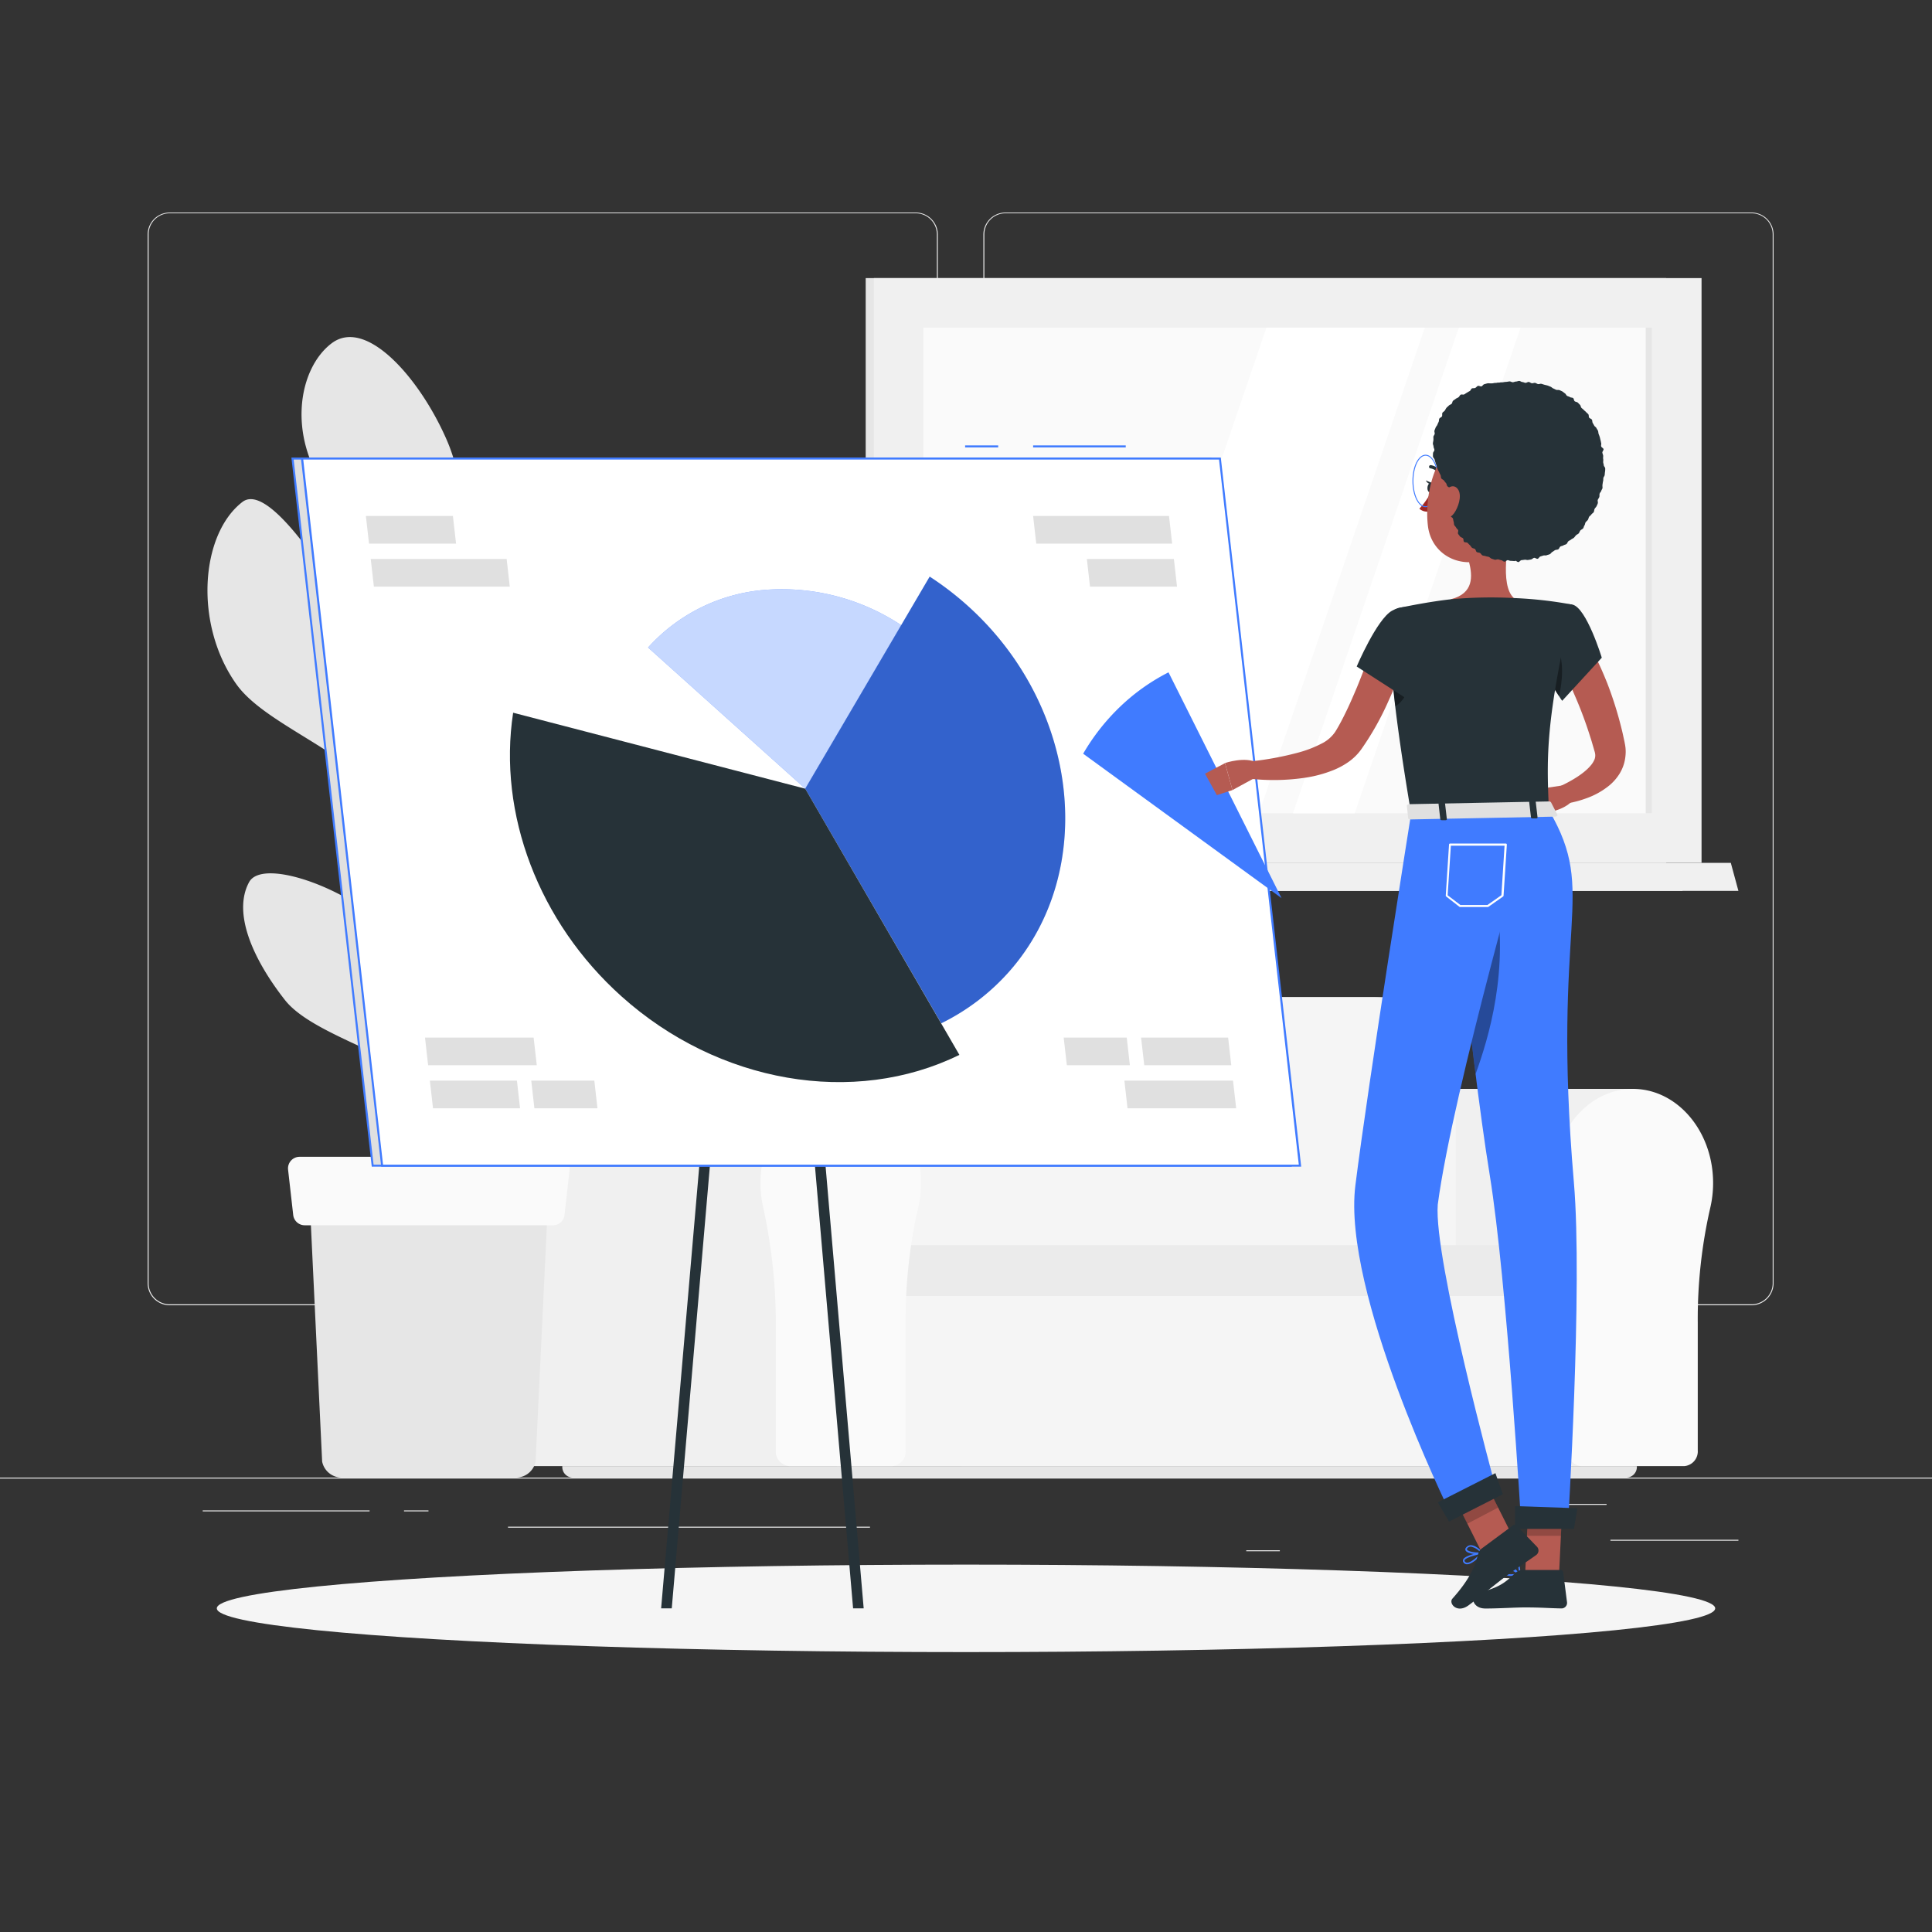 <svg xmlns="http://www.w3.org/2000/svg" viewBox="0 0 500 500"><rect x="0" y="0" width="500" height="500" fill="#333333" stroke="none"/><g id="freepik--background-complete--inject-9"><rect y="382.4" width="500" height="0.25" style="fill:#ebebeb"></rect><rect x="416.78" y="398.49" width="33.12" height="0.25" style="fill:#ebebeb"></rect><rect x="322.53" y="401.21" width="8.69" height="0.25" style="fill:#ebebeb"></rect><rect x="396.59" y="389.21" width="19.19" height="0.25" style="fill:#ebebeb"></rect><rect x="52.46" y="390.89" width="43.19" height="0.25" style="fill:#ebebeb"></rect><rect x="104.56" y="390.89" width="6.33" height="0.25" style="fill:#ebebeb"></rect><rect x="131.47" y="395.11" width="93.68" height="0.25" style="fill:#ebebeb"></rect><path d="M237,337.8H43.91a5.71,5.71,0,0,1-5.7-5.71V60.66A5.71,5.71,0,0,1,43.91,55H237a5.71,5.71,0,0,1,5.71,5.71V332.09A5.71,5.71,0,0,1,237,337.8ZM43.91,55.2a5.46,5.46,0,0,0-5.45,5.46V332.09a5.46,5.46,0,0,0,5.45,5.46H237a5.47,5.47,0,0,0,5.46-5.46V60.66A5.47,5.47,0,0,0,237,55.2Z" style="fill:#ebebeb"></path><path d="M453.31,337.8H260.21a5.72,5.72,0,0,1-5.71-5.71V60.66A5.72,5.72,0,0,1,260.21,55h193.1A5.71,5.71,0,0,1,459,60.66V332.09A5.71,5.71,0,0,1,453.31,337.8ZM260.21,55.2a5.47,5.47,0,0,0-5.46,5.46V332.09a5.47,5.47,0,0,0,5.46,5.46h193.1a5.47,5.47,0,0,0,5.46-5.46V60.66a5.47,5.47,0,0,0-5.46-5.46Z" style="fill:#ebebeb"></path><rect x="224.04" y="71.97" width="207.16" height="151.32" style="fill:#e6e6e6"></rect><rect x="226.17" y="71.97" width="214.19" height="151.32" style="fill:#f0f0f0"></rect><polygon points="431.2 223.3 224.04 223.3 224.04 230.56 435.48 230.56 431.2 223.3" style="fill:#e6e6e6"></polygon><polygon points="447.93 223.3 233.74 223.3 235.71 230.56 449.9 230.56 447.93 223.3" style="fill:#f0f0f0"></polygon><rect x="270.43" y="53.36" width="125.68" height="188.55" transform="translate(480.9 -185.63) rotate(90)" style="fill:#fafafa"></rect><polygon points="284.82 210.47 327.75 84.79 368.74 84.79 325.81 210.47 284.82 210.47" style="fill:#fff"></polygon><polygon points="334.62 210.47 377.54 84.79 393.52 84.79 350.6 210.47 334.62 210.47" style="fill:#fff"></polygon><rect x="363.89" y="146.82" width="125.68" height="1.63" transform="translate(574.36 -279.09) rotate(90)" style="fill:#e6e6e6"></rect><path d="M262.34,281.8h0c-.49,0-1,0-1.46.05-10.29.82-18.62,10.63-19.27,22.7a28.34,28.34,0,0,0,.67,7.93,141.84,141.84,0,0,1,3.25,31.71v31.15a3.82,3.82,0,0,0,3.49,4.08H422.58V281.8Z" style="fill:#f0f0f0"></path><path d="M443.35,306.15c0-14-10.1-25.26-22.23-24.29-10.29.82-18.62,10.63-19.27,22.7a28.34,28.34,0,0,0,.67,7.93,141.84,141.84,0,0,1,3.25,31.71v31.15a3.82,3.82,0,0,0,3.49,4.08h26.63a3.82,3.82,0,0,0,3.49-4.08v-33a129,129,0,0,1,3.22-29.71A28.24,28.24,0,0,0,443.35,306.15Z" style="fill:#fafafa"></path><rect x="216.59" y="324.23" width="177.36" height="55.21" style="fill:#f5f5f5"></rect><path d="M171,258.07H355.59a17,17,0,0,1,17,17v58.47a0,0,0,0,1,0,0H154a0,0,0,0,1,0,0V275.09A17,17,0,0,1,171,258.07Z" style="fill:#e6e6e6"></path><path d="M183.43,258.07H360a16.78,16.78,0,0,1,16.78,16.78v58.7a0,0,0,0,1,0,0H166.65a0,0,0,0,1,0,0v-58.7A16.78,16.78,0,0,1,183.43,258.07Z" style="fill:#f5f5f5"></path><path d="M221.28,322.24H393.9a3.65,3.65,0,0,1,3.65,3.65v5.87a3.65,3.65,0,0,1-3.65,3.65H221.28a1.09,1.09,0,0,1-1.09-1.09v-11A1.09,1.09,0,0,1,221.28,322.24Z" style="fill:#ebebeb"></path><path d="M145.52,379.43h278.1a0,0,0,0,1,0,0v.23a2.74,2.74,0,0,1-2.74,2.74H148.26a2.74,2.74,0,0,1-2.74-2.74v-.23A0,0,0,0,1,145.52,379.43Z" style="fill:#e6e6e6"></path><path d="M146.56,281.8h0c-.48,0-1,0-1.45.05-10.3.82-18.62,10.63-19.27,22.7a28.72,28.72,0,0,0,.66,7.93,141.85,141.85,0,0,1,3.26,31.71v31.15a3.82,3.82,0,0,0,3.49,4.08h84.33V281.8Z" style="fill:#f0f0f0"></path><path d="M238.36,306.15c0-14-10.1-25.26-22.23-24.29-10.3.82-18.62,10.63-19.27,22.7a28.72,28.72,0,0,0,.66,7.93,141.85,141.85,0,0,1,3.26,31.71v31.15a3.82,3.82,0,0,0,3.49,4.08H230.9a3.82,3.82,0,0,0,3.49-4.08v-33a129.54,129.54,0,0,1,3.21-29.71A28.24,28.24,0,0,0,238.36,306.15Z" style="fill:#fafafa"></path><path d="M64.46,228.31c3.64-6.73,27.94,2.44,37.29,13.6a46.18,46.18,0,0,1,11,26c.62-12.15,1.28-25.21,1.88-37.53-1.83-3.08-6-10.17-9-15.78-9.9-18.74-36.1-25.73-44.48-37.56-11-15.5-9.29-38.75,1.58-47.13,9.45-7.28,35.58,42,38.52,47.53,10.14,18.95,12.48,33,13.68,46.62.56-11.57,1.08-22.2,1.46-30.4,1.25-26.74,1.07-35.35.9-38-1.15-1.3-2.5-2.8-3.29-3.61-6.68-6.84-22-15-29.24-24.91-10.58-14.51-7.49-31.86,1.1-38.32,9-6.75,22.89,9.23,29.76,25.05s2.39,31,3.71,44.11c.29,2.58.08,12.37-.42,26,3.45-14.61,9-24.4,18.53-33.51,11.78-11.21,22.23-24.86,31.17-23.09s2.79,19.84-5.27,32.52c-7.18,11.3-39.45,22.55-44.72,31.63-.75,18.41-1.9,41.72-3.08,63.43,3.27-11.21,1.63-12.15,13-29.31,6.76-10.2,32.43-22.77,34.89-15.76s-3,20.26-13,29.54c-8.07,7.48-24.82,7.47-29,12.11-1,1.08-4.26,5.24-6.14,7.62-1.45,26.51-2.92,49.9-3.68,57.88l-1.63.08c.23-2.06,1-15.54,1.91-33.39-3.4-9.49-30.39-15-38.15-24.93C65.61,248.44,60.1,236.38,64.46,228.31Z" style="fill:#e6e6e6"></path><path d="M133.54,382.4H88.45a5.18,5.18,0,0,1-5.08-4.15L80.17,311h61.65l-3.21,67.27A5.18,5.18,0,0,1,133.54,382.4Z" style="fill:#e6e6e6"></path><path d="M143.1,317.1H78.88a3,3,0,0,1-3-2.69l-1.32-11.66a3,3,0,0,1,3-3.37h66.85a3,3,0,0,1,3,3.37l-1.31,11.66A3,3,0,0,1,143.1,317.1Z" style="fill:#fafafa"></path></g><g id="freepik--Shadow--inject-9"><ellipse id="freepik--path--inject-9" cx="250" cy="416.24" rx="193.89" ry="11.32" style="fill:#f5f5f5"></ellipse></g><g id="freepik--Chart--inject-9"><polygon points="171.1 416.24 173.85 416.24 191.61 210.18 188.87 210.18 171.1 416.24" style="fill:#263238"></polygon><polygon points="223.52 416.24 220.78 416.24 203.01 210.18 205.76 210.18 223.52 416.24" style="fill:#263238"></polygon><polygon points="96.45 301.68 334.01 301.68 313.26 118.67 75.7 118.67 96.45 301.68" style="fill:#e0e0e0"></polygon><path d="M334.3,301.94H96.21L75.41,118.41H313.5Zm-237.62-.52h237L313,118.93H76Z" style="fill:#407BFF"></path><rect x="249.77" y="115.27" width="8.56" height="0.52" style="fill:#407BFF"></rect><rect x="267.37" y="115.27" width="23.97" height="0.52" style="fill:#407BFF"></rect><polygon points="98.89 301.68 336.45 301.68 315.71 118.67 78.15 118.67 98.89 301.68" style="fill:#fff"></polygon><path d="M336.75,301.94H98.66L77.86,118.41H315.94Zm-237.62-.52h237L315.48,118.93h-237Z" style="fill:#407BFF"></path><path d="M208.39,204.11l24.84-42.32a56,56,0,0,0-35.17-9.14,45.57,45.57,0,0,0-30.34,14.93Z" style="fill:#407BFF"></path><path d="M208.39,204.11l24.84-42.32a56,56,0,0,0-35.17-9.14,45.57,45.57,0,0,0-30.34,14.93Z" style="fill:#fff;opacity:0.7"></path><path d="M208.39,204.11l35.2,60.72a57,57,0,0,0,17.55-13.35c23-26,18.19-68.75-10.74-94.74a79,79,0,0,0-9.8-7.51Z" style="fill:#407BFF"></path><path d="M208.39,204.11l35.2,60.72a57,57,0,0,0,17.55-13.35c23-26,18.19-68.75-10.74-94.74a79,79,0,0,0-9.8-7.51Z" style="opacity:0.2"></path><path d="M208.39,204.11,132.8,184.45c-4,26.18,6.64,54.2,28,73.37C185.85,280.34,221,286.41,248.29,273Z" style="fill:#263238"></path><polygon points="268.18 140.69 303.35 140.69 302.54 133.53 267.37 133.53 268.18 140.69" style="fill:#e0e0e0"></polygon><polygon points="282.09 151.83 304.61 151.83 303.8 144.67 281.28 144.67 282.09 151.83" style="fill:#e0e0e0"></polygon><polygon points="290.99 279.66 319.1 279.66 319.92 286.82 291.8 286.82 290.99 279.66" style="fill:#e0e0e0"></polygon><polygon points="295.31 268.52 317.84 268.52 318.65 275.68 296.13 275.68 295.31 268.52" style="fill:#e0e0e0"></polygon><polygon points="275.28 268.52 291.6 268.52 292.41 275.68 276.1 275.68 275.28 268.52" style="fill:#e0e0e0"></polygon><polygon points="131.12 144.67 95.95 144.67 96.76 151.83 131.93 151.83 131.12 144.67" style="fill:#e0e0e0"></polygon><polygon points="117.21 133.53 94.69 133.53 95.5 140.69 118.03 140.69 117.21 133.53" style="fill:#e0e0e0"></polygon><polygon points="138.92 275.68 110.8 275.68 109.99 268.52 138.1 268.52 138.92 275.68" style="fill:#e0e0e0"></polygon><polygon points="134.59 286.82 112.06 286.82 111.25 279.66 133.78 279.66 134.59 286.82" style="fill:#e0e0e0"></polygon><polygon points="154.62 286.82 138.3 286.82 137.49 279.66 153.81 279.66 154.62 286.82" style="fill:#e0e0e0"></polygon></g><g id="freepik--Character--inject-9"><path d="M410.29,165.25c.35.56.6,1,.88,1.47s.53.93.78,1.4c.5.93,1,1.87,1.43,2.81.93,1.89,1.74,3.81,2.52,5.74a96.4,96.4,0,0,1,3.75,11.89c.26,1,.46,2,.68,3l.16.76c0,.1.06.3.09.49l.08.56a10.05,10.05,0,0,1,0,2.33,10.55,10.55,0,0,1-1.44,4.4,12.56,12.56,0,0,1-2.68,3.13,19.78,19.78,0,0,1-6.15,3.42,26.1,26.1,0,0,1-3.14.93,26.64,26.64,0,0,1-3.24.57l-1-4.33c3.28-1.46,6.77-3.46,8.64-5.68a5.92,5.92,0,0,0,1-1.58,2.8,2.8,0,0,0,.19-1.3,3.33,3.33,0,0,0-.12-.65l-.32-1.1c-.27-.92-.52-1.84-.83-2.75-1.14-3.65-2.47-7.23-4-10.73-.74-1.76-1.54-3.48-2.35-5.19-.42-.85-.84-1.69-1.28-2.51l-.66-1.22-.62-1.12Z" style="fill:#b55b52"></path><path d="M404.72,203.22l-7.14,1.06,3.55,5.85s5.07-.83,6.65-4.13Z" style="fill:#b55b52"></path><polygon points="392.65 206.79 395.01 212.11 401.13 210.13 397.58 204.28 392.65 206.79" style="fill:#b55b52"></polygon><path d="M391,407.83a11.14,11.14,0,0,0,2.32-.31.21.21,0,0,0,.16-.17.2.2,0,0,0-.09-.21c-.29-.2-2.94-1.92-4-1.46a.75.75,0,0,0-.43.59,1.17,1.17,0,0,0,.33,1.1A2.5,2.5,0,0,0,391,407.83Zm1.74-.61c-1.53.3-2.68.25-3.12-.15a.78.78,0,0,1-.2-.74.29.29,0,0,1,.17-.27C390.13,405.81,391.66,406.56,392.74,407.22Z" style="fill:#407BFF"></path><path d="M393.27,407.52a.2.2,0,0,0,.11,0,.23.23,0,0,0,.11-.18c0-.1,0-2.63-.92-3.48a1.06,1.06,0,0,0-.88-.27.74.74,0,0,0-.71.58c-.21,1,1.36,2.88,2.19,3.35A.19.19,0,0,0,393.27,407.52ZM391.83,404a.69.69,0,0,1,.46.18,4.7,4.7,0,0,1,.77,2.77c-.82-.67-1.8-2.09-1.67-2.69,0-.1.08-.22.35-.25Z" style="fill:#407BFF"></path><path d="M383.74,402a.22.22,0,0,0,0-.21.21.21,0,0,0-.22-.1c-.43.07-4.16.75-4.83,1.84a.25.25,0,0,0,0,.07.67.67,0,0,0,0,.66,1.08,1.08,0,0,0,.88.57c1.27.11,3.14-1.71,4.15-2.8C383.73,402.05,383.74,402,383.74,402Zm-4.68,1.73c.38-.6,2.39-1.19,3.92-1.51-1.41,1.44-2.64,2.26-3.35,2.2a.71.71,0,0,1-.58-.39.27.27,0,0,1,0-.26S379.05,403.77,379.06,403.76Z" style="fill:#407BFF"></path><path d="M383.74,402l0,0a.2.2,0,0,0,0-.21c-.06-.07-1.57-1.83-3-1.89a1.52,1.52,0,0,0-1.14.42c-.45.39-.41.73-.31.94.43.89,3.2,1.14,4.33.88A.26.26,0,0,0,383.74,402Zm-4.06-1.23a1.3,1.3,0,0,1,.17-.19,1.1,1.1,0,0,1,.85-.3,4.54,4.54,0,0,1,2.45,1.47c-1.24.14-3.24-.19-3.5-.73A.26.26,0,0,1,379.68,400.8Z" style="fill:#407BFF"></path><path d="M391.31,134.74c-1,5.22-3.23,16.62.44,20,0,0-1.39,5.31-11.08,5.5-10.65.21-5.12-5.18-5.12-5.18,5.8-1.5,5.63-5.81,4.59-9.83Z" style="fill:#b55b52"></path><path d="M372.93,123.19a.45.45,0,0,0,.19,0,.43.43,0,0,0,.18-.56,4.08,4.08,0,0,0-3-2.25.42.42,0,0,0-.46.38.4.4,0,0,0,.36.45h0a3.26,3.26,0,0,1,2.39,1.81A.41.41,0,0,0,372.93,123.19Z" style="fill:#263238"></path><path d="M370.33,127.42a19.06,19.06,0,0,1-3,4.23,3,3,0,0,0,2.46.73Z" style="fill:#a02724"></path><path d="M368.94,131.26c-1.87,0-3.4-3-3.4-6.79s1.53-6.79,3.4-6.79,3.41,3,3.41,6.79S370.82,131.26,368.94,131.26Zm0-13.33c-1.73,0-3.15,2.94-3.15,6.54s1.42,6.54,3.15,6.54,3.16-2.93,3.16-6.54S370.68,117.93,368.94,117.93Z" style="fill:#407BFF"></path><path d="M371.11,126.28c-.09.7-.53,1.23-1,1.18s-.76-.65-.68-1.36.52-1.23,1-1.19S371.19,125.57,371.11,126.28Z" style="fill:#263238"></path><path d="M370.62,125l-1.63-.67S369.7,125.72,370.62,125Z" style="fill:#263238"></path><polygon points="392.02 398.75 383.88 402.57 374.99 384.82 383.13 381 392.02 398.75" style="fill:#b55b52"></polygon><polygon points="403.49 407.31 394.71 407.31 395.68 386.98 404.46 386.98 403.49 407.31" style="fill:#b55b52"></polygon><path d="M394,406.3h9.86a.68.68,0,0,1,.69.6l1,7.8a1.44,1.44,0,0,1-1.43,1.56c-3.44-.06-5.1-.26-9.43-.26-2.67,0-6.57.28-10.26.28s-3.83-3.65-2.29-4c6.9-1.48,8-3.52,10.36-5.46A2.33,2.33,0,0,1,394,406.3Z" style="fill:#263238"></path><path d="M383.46,400.76l8.1-6a.67.67,0,0,1,.91.05l5.35,5.54a1.44,1.44,0,0,1-.27,2.1c-2.86,2.05-4.33,2.9-7.89,5.54-2.19,1.63-6.56,5.22-9.59,7.46s-5.25-.53-4.18-1.73c4.81-5.38,5.88-8.66,6.68-11.62A2.42,2.42,0,0,1,383.46,400.76Z" style="fill:#263238"></path><polygon points="375 384.83 379.75 394.33 387.72 390.15 383.14 381 375 384.83" style="opacity:0.2"></polygon><polygon points="404.46 386.99 395.68 386.99 395.18 397.47 403.96 397.47 404.46 386.99" style="opacity:0.2"></polygon><path d="M406.91,156.46c3.66.72,7.63,13.75,7.63,13.75l-10.25,11.16s-8.64-12.14-6.92-16.7C399.16,159.92,402.6,155.6,406.91,156.46Z" style="fill:#263238"></path><path d="M401.18,164.91c-1.86-1.65-3.1-1.12-3.95.24-.81,3.91,4.21,12,6.23,15C404.36,176.46,405.37,168.66,401.18,164.91Z" style="opacity:0.4"></path><path d="M360,159.48c-.67,3.84-.81,15.53,5.19,51l35.68-.7c-.68-14.49-.75-23.43,6-53.31a104.64,104.64,0,0,0-15.16-1.7,113,113,0,0,0-16.2.32c-5.19.57-10.88,1.7-13.45,2.24A2.64,2.64,0,0,0,360,159.48Z" style="fill:#263238"></path><path d="M395.05,126.32c-1.55,8.59-2,12.25-6.91,16.23-7.35,6-17.55,2.36-18.6-6.48-.94-8,1.76-20.67,10.62-23.23A11.72,11.72,0,0,1,395.05,126.32Z" style="fill:#b55b52"></path><path d="M371,115.58c0-.27-.19-.56-.17-.83s.1-.55.13-.82,0-.56,0-.84.27-.51.33-.78-.13-.6-.05-.87.21-.52.3-.78.34-.46.44-.72.22-.51.34-.76.05-.59.18-.84.53-.33.67-.57,0-.68.12-.91.45-.37.61-.59.27-.51.44-.72.42-.37.61-.58.52-.27.72-.46.18-.61.39-.8.47-.31.68-.49.51-.25.73-.42.32-.5.55-.65.7.06.94-.09.45-.3.69-.44.46-.29.71-.41.33-.58.59-.69.59,0,.85-.13.43-.43.69-.52.65.2.91.12.44-.48.71-.55.54-.16.81-.22.57,0,.85,0,.55,0,.83-.08.54,0,.81-.08.55,0,.82-.08.55,0,.82-.06.54-.08.82-.1.54-.1.82-.11.56.22.83.21.55-.18.82-.18.56-.16.83-.16.54.28.82.29.53.19.8.21.58-.26.85-.23.52.29.79.33.57-.13.84-.09.51.26.78.31.59-.13.85-.07.53.17.79.24.54.12.8.2.51.21.77.3.46.35.71.45.49.24.74.35.61,0,.85.09.52.21.76.34.43.35.67.49.33.5.56.65.53.17.75.33.62.09.83.26.19.64.4.81.58.16.79.35.38.39.58.58.19.57.37.77.43.34.61.55.43.35.6.56.43.36.59.58.05.63.2.85.57.29.71.53.07.58.2.82.28.47.4.71.46.39.57.64.31.47.41.72.07.56.17.82.2.51.28.77.12.54.2.8.11.54.18.8-.09.58,0,.85.57.44.61.71-.35.61-.31.89.18.52.21.79-.06.55,0,.82,0,.54,0,.82.14.54.15.82.38.56.38.84,0,.57-.05.85-.06.56-.09.84-.3.53-.34.8,0,.56-.08.84-.09.55-.14.82,0,.58,0,.85-.25.51-.32.78-.35.48-.43.75,0,.58-.08.85-.29.48-.39.74.08.63,0,.89-.21.52-.33.77-.38.45-.5.7-.1.58-.23.82-.47.38-.61.62-.45.38-.59.62-.16.55-.32.78-.41.39-.57.62-.14.59-.31.81-.18.57-.36.78-.51.31-.69.52-.24.54-.43.75-.5.3-.69.49-.35.45-.55.64-.51.28-.72.46-.5.28-.71.45-.28.55-.5.72-.56.19-.79.35-.56.15-.79.31-.3.57-.54.71-.59.09-.84.22-.45.33-.7.46-.39.46-.65.58-.54.16-.8.27-.6,0-.87.08l-.79.25c-.26.09-.42.52-.69.59s-.66-.3-.93-.24-.49.35-.76.41-.55.1-.82.14-.57-.1-.85-.06-.54.08-.82.1-.53.49-.81.5-.55-.35-.83-.35c0,0,0,.1,0,.1-.36,0-.72-.06-1.09-.06s-.55-.17-.83-.18-.59.42-.87.39-.52-.34-.8-.38-.53-.17-.8-.22-.62.16-.89.09-.53-.18-.8-.26-.47-.36-.73-.46-.57-.09-.82-.2-.59-.07-.84-.2-.38-.48-.63-.62-.59-.09-.83-.24-.25-.63-.48-.79-.57-.16-.78-.34-.33-.47-.54-.66-.38-.38-.58-.58-.74-.07-.93-.28-.07-.67-.25-.89-.59-.25-.76-.48-.35-.44-.51-.68.1-.7,0-.95-.39-.41-.51-.67-.39-.43-.5-.69-.06-.57-.15-.84-.1-.54-.18-.81-.57-.43-.63-.71.11-.6.06-.87-.26-.54-.29-.82.37-.58.35-.87-.05-.54-.05-.82-.38-.52-.4-.76,0-.51-.05-.75.06-.52.06-.77a5,5,0,0,1,0-.77c0-.23.16-.46.24-.73-.22-.19-.51-.3-.71-.49s-.19-.62-.38-.83-.36-.43-.53-.66-.53-.32-.68-.56-.07-.62-.21-.87-.25-.49-.37-.75-.27-.49-.37-.76-.17-.53-.25-.81-.23-.52-.29-.8-.18-.53-.23-.82-.39-.52-.43-.81,0-.58,0-.87.37-.59.36-.88S371,115.87,371,115.58Z" style="fill:#263238"></path><path d="M373.92,127.53c-.9,2,.34,2.39.19,3.82-.33,3.14,1.12,3,2.24,1.43,1-1.43,2-4.26,1.11-5.92S374.72,125.71,373.92,127.53Z" style="fill:#b55b52"></path><path d="M374.63,210.28s5.45,60.1,10.93,93.93c4.43,27.32,8.18,91.23,8.18,91.23h12s3.91-62.38,1.58-89.44c-5.88-68.48,6.33-74.31-6.4-96.23Z" style="fill:#407BFF"></path><path d="M386.81,230.38c-3.12,4.58-7.28,9.86-8.63,15.45,1.08,10.14,2.34,21.35,3.7,32.13C385.17,268.89,390.81,250.77,386.81,230.38Z" style="opacity:0.4"></path><path d="M365.21,210.47s-11.11,69.72-14.44,96.31C347.31,334.45,375,390.83,375,390.83l11.89-6.55s-15.89-58.43-14.8-72.52c3.89-29.61,24.72-101.91,24.72-101.91Z" style="fill:#407BFF"></path><path d="M385.08,234.74h-7.22a.25.25,0,0,1-.16-.06L374.26,232a.28.28,0,0,1-.1-.23l.85-13.22a.26.26,0,0,1,.26-.24H389.7a.28.28,0,0,1,.2.08.37.37,0,0,1,.07.2l-.85,13.22a.31.31,0,0,1-.11.2l-3.78,2.65A.3.3,0,0,1,385.08,234.74Zm-7.13-.53h7l3.61-2.53.82-12.82h-13.9l-.83,12.84Z" style="fill:#fff"></path><polygon points="375.01 393.78 388.94 386.7 387.01 381.25 372.1 388.81 375.01 393.78" style="fill:#263238"></polygon><polygon points="392.1 395.68 407.35 395.68 408.22 390.33 392.1 389.78 392.1 395.68" style="fill:#263238"></polygon><path d="M401.42,207.67l1.62,3.16c.13.24-.16.5-.57.51l-37.43.73c-.32,0-.59-.15-.61-.35l-.34-3.18c0-.22.26-.41.61-.42l36.13-.71A.65.65,0,0,1,401.42,207.67Z" style="fill:#e0e0e0"></path><path d="M396.59,211.8l1,0c.2,0,.34-.11.33-.23l-.48-4.13c0-.12-.18-.22-.37-.22l-1,0c-.19,0-.34.11-.33.23l.48,4.13C396.22,211.71,396.39,211.8,396.59,211.8Z" style="fill:#263238"></path><path d="M373.13,212.26l1,0c.19,0,.34-.11.32-.23l-.48-4.13c0-.12-.18-.22-.37-.22l-1,0c-.19,0-.34.11-.32.23l.47,4.13C372.77,212.17,372.94,212.26,373.13,212.26Z" style="fill:#263238"></path><path d="M360.51,177.39c.17,1.66.37,3.44.6,5.38,4.38-2.57,4.42-9.92,5.47-13.3C364.61,169.77,359.93,170.74,360.51,177.39Z" style="opacity:0.4"></path><path d="M364.45,168a112.32,112.32,0,0,1-5.06,13.29A72.63,72.63,0,0,1,352.24,194a14,14,0,0,1-3.38,3.28,19.67,19.67,0,0,1-3.72,2,32.45,32.45,0,0,1-7.4,2,55.31,55.31,0,0,1-14.42.23l.11-4.44a78.94,78.94,0,0,0,12.88-2.39,29.68,29.68,0,0,0,5.65-2.21,9.12,9.12,0,0,0,3.59-3.07c1.09-1.75,2.07-3.66,3-5.6s1.81-4,2.66-6c1.66-4.07,3.24-8.33,4.64-12.43Z" style="fill:#b55b52"></path><path d="M360.24,158.06c-3.93,2.21-9.13,14.43-9.13,14.43l13,8.38s7.55-11.53,6.62-18.24C370,157.64,364.33,155.75,360.24,158.06Z" style="fill:#263238"></path><path d="M325.06,201.15l-6.1,3.32-1.93-7s5.28-1.8,8.35-.05Z" style="fill:#b55b52"></path><path d="M331.66,232.43,302.41,174a52.41,52.41,0,0,0-12.47,8.84,55.29,55.29,0,0,0-9.62,12.22Z" style="fill:#407BFF"></path><polygon points="314.92 205.78 311.86 200.22 317.03 197.5 318.96 204.47 314.92 205.78" style="fill:#b55b52"></polygon></g></svg>
